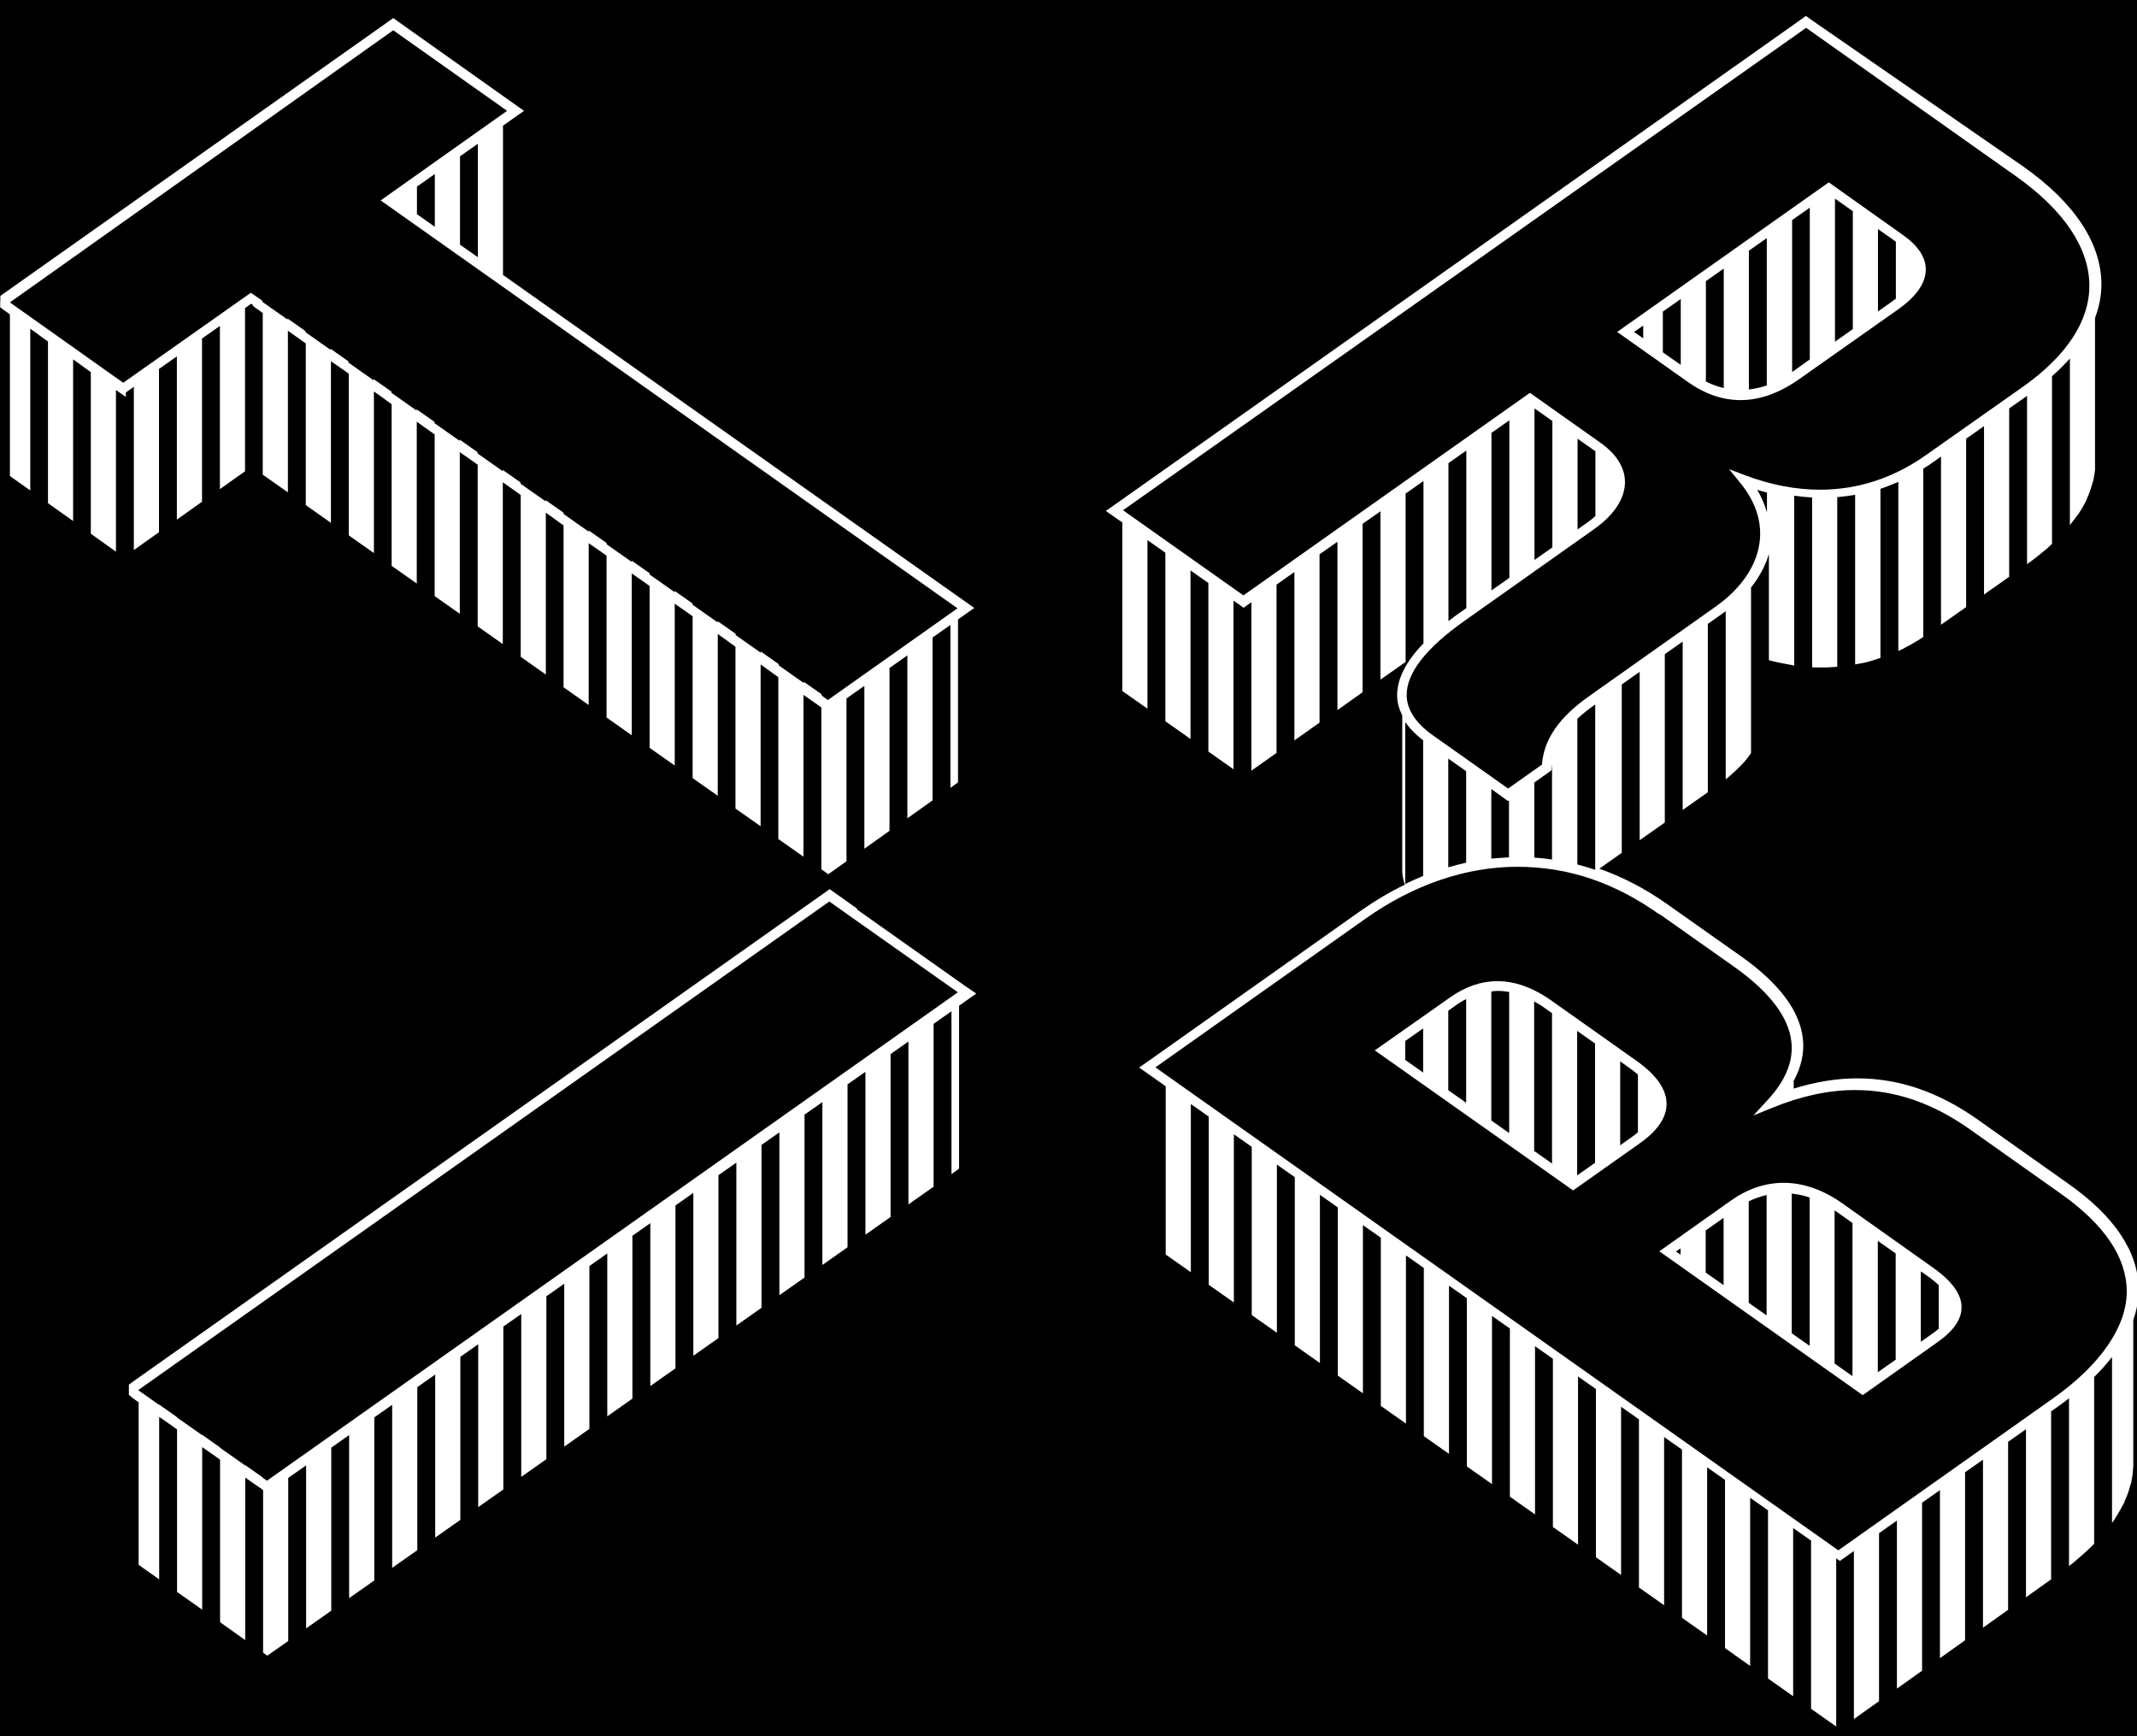 <svg width="80" height="65" viewBox="0 0 80 65" fill="none" xmlns="http://www.w3.org/2000/svg">
<rect width="80" height="65" fill="#F5F5F5"/>
<g id="Desktop - 3" clip-path="url(#clip0_0_1)">
<rect width="1440" height="4299" transform="translate(-157 -8)" fill="white"/>
<g id="Group 136">
<rect id="Rectangle 1" x="-157" y="-8" width="1440" height="83" fill="black"/>
<g id="Group 58">
<g id="Layer_3" clip-path="url(#clip1_0_1)">
<path id="Vector" d="M65.16 14.979C65.882 14.979 66.618 14.714 67.36 14.19L71.052 11.586C71.748 11.095 72.093 10.591 72.093 10.088C72.093 9.624 71.794 9.18 71.198 8.769L68.461 6.827L60.54 12.427L63.191 14.303C63.828 14.754 64.49 14.979 65.16 14.979ZM70.303 8.576L70.973 9.047V11.181C70.926 11.214 70.886 11.248 70.84 11.281L70.303 11.659V8.576ZM68.693 7.436L69.362 7.907V12.321L68.693 12.792V7.436ZM67.082 8.245L67.751 7.774V13.455L67.148 13.886C67.148 13.886 67.109 13.912 67.089 13.925V8.252L67.082 8.245ZM65.471 9.385L66.141 8.914V14.429C65.915 14.508 65.697 14.555 65.471 14.581V9.385ZM63.861 10.525L64.53 10.055V14.528C64.305 14.475 64.086 14.396 63.861 14.283V10.525ZM61.514 12.666L61.17 12.427L61.514 12.189V12.673V12.666ZM62.92 13.66L62.25 13.19V11.665L62.92 11.194V13.667V13.66Z" fill="white"/>
<path id="Vector_2" d="M32.066 34.002L31.271 33.438L31.059 33.286L30.847 33.438L4.978 51.725L4.825 51.837V52.03V52.222L4.978 52.348L5.19 52.5V58.585L5.959 59.128V53.044L6.33 53.302L6.416 53.362L6.628 53.514V59.599L7.569 60.262V54.177L7.94 54.436L8.027 54.495L8.239 54.648V60.732L9.18 61.402V55.317L9.551 55.576L9.637 55.635L9.79 55.741L9.849 55.788V61.872L10.008 61.985L10.79 61.435V55.33L11.46 54.86V60.964L12.401 60.301V54.197L13.07 53.726V59.831L14.012 59.168V53.064L14.681 52.593V58.697L15.622 58.035V51.93L16.292 51.46V57.564L17.233 56.901V50.797L17.902 50.326V56.424L18.843 55.761V49.663L19.513 49.193V55.291L20.454 54.628V48.53L21.123 48.059V54.157L22.065 53.494V47.397L22.734 46.926V53.024L23.675 52.361V46.263L24.345 45.793V51.89L25.286 51.228V45.13L25.955 44.659V50.757L26.896 50.094V43.996L27.566 43.526V49.624L28.507 48.961V42.863L29.177 42.392V48.49L30.118 47.828V41.73L30.787 41.259V47.357L31.728 46.694V40.596L32.398 40.126V46.224L33.339 45.561V39.463L34.008 38.992V45.09L34.95 44.427V38.33L35.619 37.859V43.957L35.904 43.751V37.654L36.116 37.501L36.547 37.196L36.109 36.898L32.099 34.061L32.066 34.002ZM9.995 55.436L9.843 55.33V55.317L9.173 54.846V54.86L8.232 54.197V54.184L7.563 53.713V53.726L6.621 53.064V53.05L5.952 52.58V52.593L5.183 52.05V52.036L31.046 33.75L31.841 34.313L35.858 37.15L9.982 55.443L9.995 55.436Z" fill="white"/>
<path id="Vector_3" d="M0.371 11.771V17.823L1.133 18.36V12.308L1.432 12.52L1.584 12.633L1.796 12.785V18.837L2.737 19.506V13.455L3.036 13.667L3.188 13.78L3.4 13.932V19.983L4.341 20.653V14.601L4.712 14.86V14.694L4.838 14.601L5.011 14.482V20.593L5.952 19.924V13.813L6.621 13.342V19.453L7.563 18.784V12.673L8.232 12.202V18.313L9.173 17.644V11.533L9.398 11.374H9.405L9.465 11.413V11.453L9.624 11.566L9.836 11.718V17.77L10.777 18.432V12.381L11.075 12.593L11.234 12.706L11.447 12.858V18.91L12.388 19.573V13.521L12.759 13.78L12.845 13.839L13.057 13.992V20.043L13.998 20.706V14.655L14.297 14.867L14.449 14.979L14.661 15.132V21.183L15.602 21.846V15.788L15.9 16L16.06 16.113L16.272 16.265V22.317L17.213 22.979V16.928L17.584 17.186L17.67 17.246L17.882 17.398V23.45L18.823 24.113V18.055L19.122 18.267L19.281 18.379L19.493 18.532V24.59L20.434 25.253V19.195L20.732 19.407L20.885 19.519L21.097 19.672V25.73L22.038 26.393V20.335L22.409 20.593L22.495 20.653L22.707 20.805V26.863L23.649 27.526V21.468L24.02 21.727L24.106 21.786L24.318 21.939V27.997L25.259 28.66V22.602L25.631 22.86L25.717 22.92L25.929 23.072V29.13L26.87 29.793V23.735L27.168 23.947L27.321 24.06L27.533 24.212V30.27L28.474 30.933V24.875L28.772 25.087L28.925 25.2L29.137 25.352V31.41L30.078 32.073V26.015L30.449 26.273L30.535 26.333L30.747 26.485V32.544L31.006 32.729L31.689 32.245V26.147L32.358 25.677V31.775L33.299 31.105V25.007L33.968 24.537V30.635L34.91 29.965V23.867L35.579 23.397V29.495L35.864 29.289V23.191L36.05 23.059L36.474 22.761L36.05 22.462L18.83 10.293V4.706L19.195 4.447L19.619 4.149L19.195 3.851L14.933 0.828L14.721 0.676L14.509 0.828L0.166 10.969L0.013 11.075V11.261L0.007 11.307V11.506L0.159 11.619L0.371 11.771ZM14.721 1.133L18.983 4.149L14.25 7.503L35.844 22.774L30.992 26.207L30.761 26.041V25.995L30.091 25.524V25.571L29.15 24.908V24.862L28.48 24.391V24.437L27.539 23.775V23.728L26.87 23.258V23.304L25.929 22.641V22.595L25.259 22.124V22.171L24.318 21.508V21.461L23.649 20.991V21.037L22.707 20.375V20.328L22.038 19.858V19.904L21.097 19.241V19.195L20.427 18.724V18.77L19.486 18.108V18.061L18.817 17.591V17.637L17.876 16.974V16.928L17.206 16.457V16.504L16.265 15.841V15.794L15.596 15.324V15.37L14.655 14.707V14.661L13.985 14.191V14.237L13.044 13.574V13.528L12.374 13.057V13.097L11.433 12.434V12.394L10.764 11.924V11.963L9.823 11.301V11.261L9.398 10.963L9.365 10.983H9.359L4.613 14.33L0.371 11.321L14.721 1.133ZM17.889 5.375V9.63L17.22 9.16V5.853L17.889 5.382V5.375ZM16.278 6.515V8.49L15.609 8.02V6.986L16.278 6.515Z" fill="white"/>
<path id="Vector_4" d="M69.727 52.235L72.543 50.24C73.14 49.816 73.432 49.392 73.432 48.941C73.432 48.45 73.074 47.96 72.351 47.45L68.978 45.057C68.249 44.54 67.506 44.282 66.77 44.282C66.094 44.282 65.432 44.5 64.802 44.944L62.118 46.846L69.727 52.228V52.235ZM71.907 47.596L72.133 47.755C72.305 47.874 72.451 47.993 72.577 48.112V49.743C72.504 49.809 72.424 49.869 72.331 49.935L71.907 50.233V47.589V47.596ZM70.297 46.456L70.966 46.926V50.903L70.297 51.373V46.449V46.456ZM68.686 45.322C68.686 45.322 68.732 45.349 68.752 45.362L69.349 45.786V51.519L68.679 51.049V45.322H68.686ZM67.075 44.686C67.294 44.712 67.519 44.752 67.745 44.832V50.386L67.075 49.915V44.686ZM65.465 44.977C65.683 44.865 65.909 44.792 66.134 44.739V49.246L65.465 48.775V44.977ZM63.854 46.064L64.524 45.594V48.112L63.854 47.642V46.064ZM62.913 46.972L62.741 46.853L62.913 46.734V46.972Z" fill="white"/>
<path id="Vector_5" d="M42.015 19.559V25.869L42.956 26.532V20.222L43.626 20.692V27.002L44.567 27.665V21.355L45.236 21.826V28.136L46.177 28.799V22.489L46.343 22.601L46.555 22.754L46.767 22.601L46.847 22.548V28.852L47.788 28.189V21.886L48.457 21.415V27.718L49.398 27.055V20.752L50.068 20.282V26.585L51.009 25.915V19.612L51.678 19.142V25.445L52.62 24.782V18.479L53.289 18.008V24.086C52.633 24.762 52.302 25.412 52.302 26.035C52.302 26.293 52.374 26.538 52.494 26.784V32.583C52.494 32.762 52.527 32.941 52.593 33.12C52.03 33.392 51.48 33.717 50.943 34.094L43.069 39.669L42.645 39.967L43.069 40.265L43.639 40.669V46.966L44.58 47.629V41.332L45.249 41.803V48.099L46.191 48.762V42.465L46.86 42.936V49.233L47.801 49.895V43.599L48.471 44.069V50.366L49.412 51.029V44.732L50.081 45.203V51.499L51.022 52.162V45.866L51.692 46.336V52.633L52.633 53.296V46.999L53.302 47.47V53.766L54.244 54.429V48.133L54.913 48.603V54.9L55.854 55.562V49.266L56.524 49.736V56.033L57.465 56.696V50.399L58.134 50.87V57.166L59.075 57.829V51.533L59.745 52.003V58.3L60.686 58.963V52.666L61.355 53.137V59.433L62.297 60.096V53.799L62.966 54.27V60.567L63.907 61.229V54.933L64.577 55.403V61.7L65.518 62.369V56.073L66.187 56.543V62.84L67.128 63.503V57.206L67.798 57.677V63.973L68.739 64.636V58.34L68.878 58.439L69.09 58.287L69.402 58.068V64.358L70.343 63.688V57.398L71.012 56.928V63.218L71.954 62.548V56.258L72.623 55.788V62.078L73.564 61.408V55.118L74.234 54.648V60.938L75.175 60.268V53.978L75.844 53.508V59.798L76.785 59.128V52.838L77.15 52.58C77.256 52.507 77.349 52.427 77.455 52.348V58.631C77.594 58.525 77.727 58.413 77.853 58.3C77.919 58.24 77.985 58.187 78.051 58.127C78.171 58.015 78.29 57.909 78.396 57.796V51.553C78.648 51.307 78.867 51.055 79.065 50.804V57.014C79.092 56.974 79.125 56.934 79.152 56.895C79.185 56.842 79.211 56.789 79.244 56.742C79.331 56.603 79.41 56.464 79.483 56.325C79.496 56.305 79.51 56.285 79.516 56.265C79.536 56.232 79.536 56.192 79.556 56.159C79.635 55.987 79.695 55.814 79.742 55.635C79.748 55.596 79.768 55.562 79.781 55.529C79.788 55.503 79.788 55.476 79.794 55.45C79.821 55.317 79.841 55.178 79.847 55.039C79.847 54.992 79.861 54.946 79.861 54.9C79.861 54.873 79.861 54.847 79.861 54.82V49.418C79.993 49.041 80.06 48.663 80.06 48.285C80.06 46.886 79.178 45.547 77.428 44.315L74.048 41.922C72.57 40.875 71.085 40.371 69.521 40.371C68.752 40.371 67.957 40.504 67.148 40.755V40.471C67.427 39.947 67.553 39.423 67.493 38.893C67.38 37.852 66.611 36.819 65.2 35.818L62.403 33.843C61.587 33.266 60.739 32.828 59.871 32.523L60.712 31.927V25.624L61.382 25.153V31.456L62.323 30.794V24.49L62.992 24.02V30.323L63.934 29.66V23.357L64.524 22.939C64.524 22.939 64.577 22.9 64.603 22.88V29.176C64.683 29.117 64.756 29.05 64.829 28.984C64.875 28.944 64.908 28.905 64.954 28.872C65.047 28.785 65.127 28.699 65.213 28.613C65.233 28.587 65.259 28.567 65.286 28.54C65.306 28.52 65.319 28.494 65.339 28.474C65.412 28.394 65.471 28.308 65.531 28.222C65.531 28.215 65.544 28.209 65.551 28.195V21.992C65.862 21.601 66.094 21.176 66.22 20.739V24.716C66.492 24.789 66.757 24.842 67.022 24.888C67.062 24.888 67.102 24.908 67.142 24.915C67.148 24.915 67.155 24.915 67.168 24.915V18.558C67.394 18.591 67.612 18.611 67.838 18.625V24.981C67.838 24.981 67.891 24.981 67.917 24.988C68.017 24.988 68.116 24.988 68.222 24.988C68.348 24.988 68.474 24.988 68.6 24.974C68.659 24.974 68.719 24.968 68.779 24.961V18.611C69.004 18.591 69.223 18.565 69.448 18.525V24.875C69.654 24.842 69.853 24.802 70.051 24.742C70.124 24.722 70.184 24.696 70.257 24.676C70.303 24.663 70.35 24.643 70.396 24.63V18.3C70.621 18.227 70.84 18.134 71.065 18.041V24.371C71.125 24.345 71.185 24.318 71.244 24.291C71.258 24.291 71.271 24.272 71.284 24.265C71.529 24.139 71.768 24 72 23.848V17.544C72.132 17.465 72.258 17.378 72.384 17.292L72.663 17.093V23.39L73.604 22.727V16.424L74.273 15.954V22.257L75.215 21.594V15.291L75.884 14.82V21.123L75.917 21.097C76.176 20.911 76.408 20.726 76.626 20.54C76.693 20.48 76.759 20.421 76.819 20.361V14.084C77.064 13.866 77.289 13.647 77.488 13.422V19.659C77.554 19.572 77.621 19.486 77.687 19.4C77.727 19.34 77.773 19.287 77.813 19.234C77.932 19.055 78.031 18.877 78.118 18.698C78.118 18.691 78.118 18.678 78.124 18.671C78.224 18.459 78.29 18.24 78.35 18.028C78.356 18.002 78.37 17.975 78.376 17.942C78.383 17.909 78.376 17.882 78.389 17.849C78.409 17.756 78.422 17.663 78.429 17.577V11.904C78.582 11.493 78.668 11.075 78.668 10.651C78.668 9.113 77.667 7.596 75.765 6.25L67.818 0.749L67.606 0.596L67.394 0.749L41.823 18.83L41.398 19.128L41.823 19.427L42.015 19.559ZM52.606 27.029C52.766 27.267 52.998 27.5 53.276 27.718V32.795C53.05 32.888 52.832 32.987 52.606 33.093V27.029ZM62.124 34.22L64.921 36.195C66.24 37.13 66.963 38.078 67.062 39.006C67.142 39.728 66.843 40.457 66.174 41.18L65.637 41.763L66.366 41.465C67.427 41.034 68.461 40.809 69.448 40.809C70.939 40.809 72.351 41.292 73.763 42.293L77.143 44.686C78.787 45.846 79.616 47.079 79.616 48.358C79.616 49.637 78.668 51.069 76.872 52.341L68.819 58.041L43.254 39.96L51.128 34.386C52.918 33.12 54.88 32.451 56.802 32.451C58.724 32.451 60.447 33.047 62.111 34.227L62.124 34.22ZM54.217 32.471V28.401L54.886 28.872V32.298C54.661 32.345 54.442 32.404 54.217 32.471ZM55.828 32.146V29.541L56.245 29.839L56.457 29.992L56.49 29.965V32.099C56.265 32.106 56.046 32.126 55.821 32.146H55.828ZM57.438 32.106V29.296L57.942 28.938L58.081 28.838L58.094 28.666C58.094 28.666 58.094 28.633 58.101 28.62V32.179C57.882 32.146 57.657 32.119 57.432 32.106H57.438ZM59.049 32.364V26.91C59.241 26.731 59.46 26.552 59.718 26.373V32.563C59.5 32.49 59.274 32.424 59.049 32.364ZM66.147 19.188C66.068 18.903 65.949 18.618 65.783 18.34C65.909 18.379 66.028 18.406 66.147 18.439V19.188ZM67.612 1.041L75.473 6.601C77.269 7.874 78.217 9.292 78.217 10.697C78.217 12.023 77.362 13.322 75.745 14.469L72.086 17.047C70.873 17.902 69.541 18.333 68.136 18.333C67.228 18.333 66.293 18.154 65.339 17.796L64.729 17.564L65.14 18.068C65.73 18.79 65.975 19.552 65.869 20.321C65.75 21.196 65.173 22.038 64.239 22.701L59.5 26.055C58.36 26.857 57.796 27.678 57.723 28.626L56.457 29.521L53.647 27.533C52.991 27.069 52.66 26.558 52.66 26.015C52.66 25.193 53.382 24.265 54.814 23.251L59.665 19.818C60.421 19.287 60.832 18.664 60.832 18.048C60.832 17.67 60.673 17.107 59.897 16.563L57.273 14.707L46.548 22.29L42.041 19.102L67.606 1.047L67.612 1.041ZM54.224 23.258V17.339L54.893 16.868V22.767L54.608 22.966C54.469 23.065 54.35 23.158 54.224 23.251V23.258ZM55.834 22.104V16.205L56.504 15.735V21.634L55.834 22.104ZM57.445 20.964V15.291L58.114 15.761V20.494L57.445 20.964ZM59.056 19.824V16.424L59.705 16.881C59.705 16.881 59.718 16.895 59.725 16.895V19.32C59.645 19.387 59.566 19.46 59.473 19.526L59.062 19.818L59.056 19.824Z" fill="white"/>
<path id="Vector_6" d="M54.283 37.342L51.466 39.324L58.89 44.567L61.395 42.797C62.051 42.333 62.389 41.836 62.389 41.326C62.389 40.789 62.018 40.252 61.282 39.728L58.061 37.448C57.385 36.971 56.709 36.732 56.053 36.732C55.45 36.732 54.853 36.938 54.283 37.342ZM60.653 39.735L61.07 40.033C61.15 40.093 61.236 40.159 61.316 40.225V42.393C61.269 42.426 61.23 42.466 61.183 42.499L60.653 42.877V39.742V39.735ZM59.042 38.595L59.712 39.066V43.533L59.042 44.003V38.588V38.595ZM53.276 40.153L52.606 39.682V38.973L53.276 38.502V40.153ZM54.886 41.286L54.217 40.815V37.839L54.495 37.641C54.621 37.548 54.754 37.468 54.886 37.402V41.286ZM57.438 37.495C57.578 37.568 57.717 37.654 57.849 37.753L58.101 37.932V43.559L57.432 43.089V37.495H57.438ZM56.497 42.419L55.828 41.949V37.117C55.901 37.11 55.98 37.097 56.053 37.097C56.199 37.097 56.345 37.11 56.497 37.137V42.413V42.419Z" fill="white"/>
</g>
</g>
</g>
</g>
<defs>
<clipPath id="clip0_0_1">
<rect width="1440" height="4299" fill="white" transform="translate(-157 -8)"/>
</clipPath>
<clipPath id="clip1_0_1">
<rect width="80" height="64.093" fill="white" transform="translate(0 0.596)"/>
</clipPath>
</defs>
</svg>
